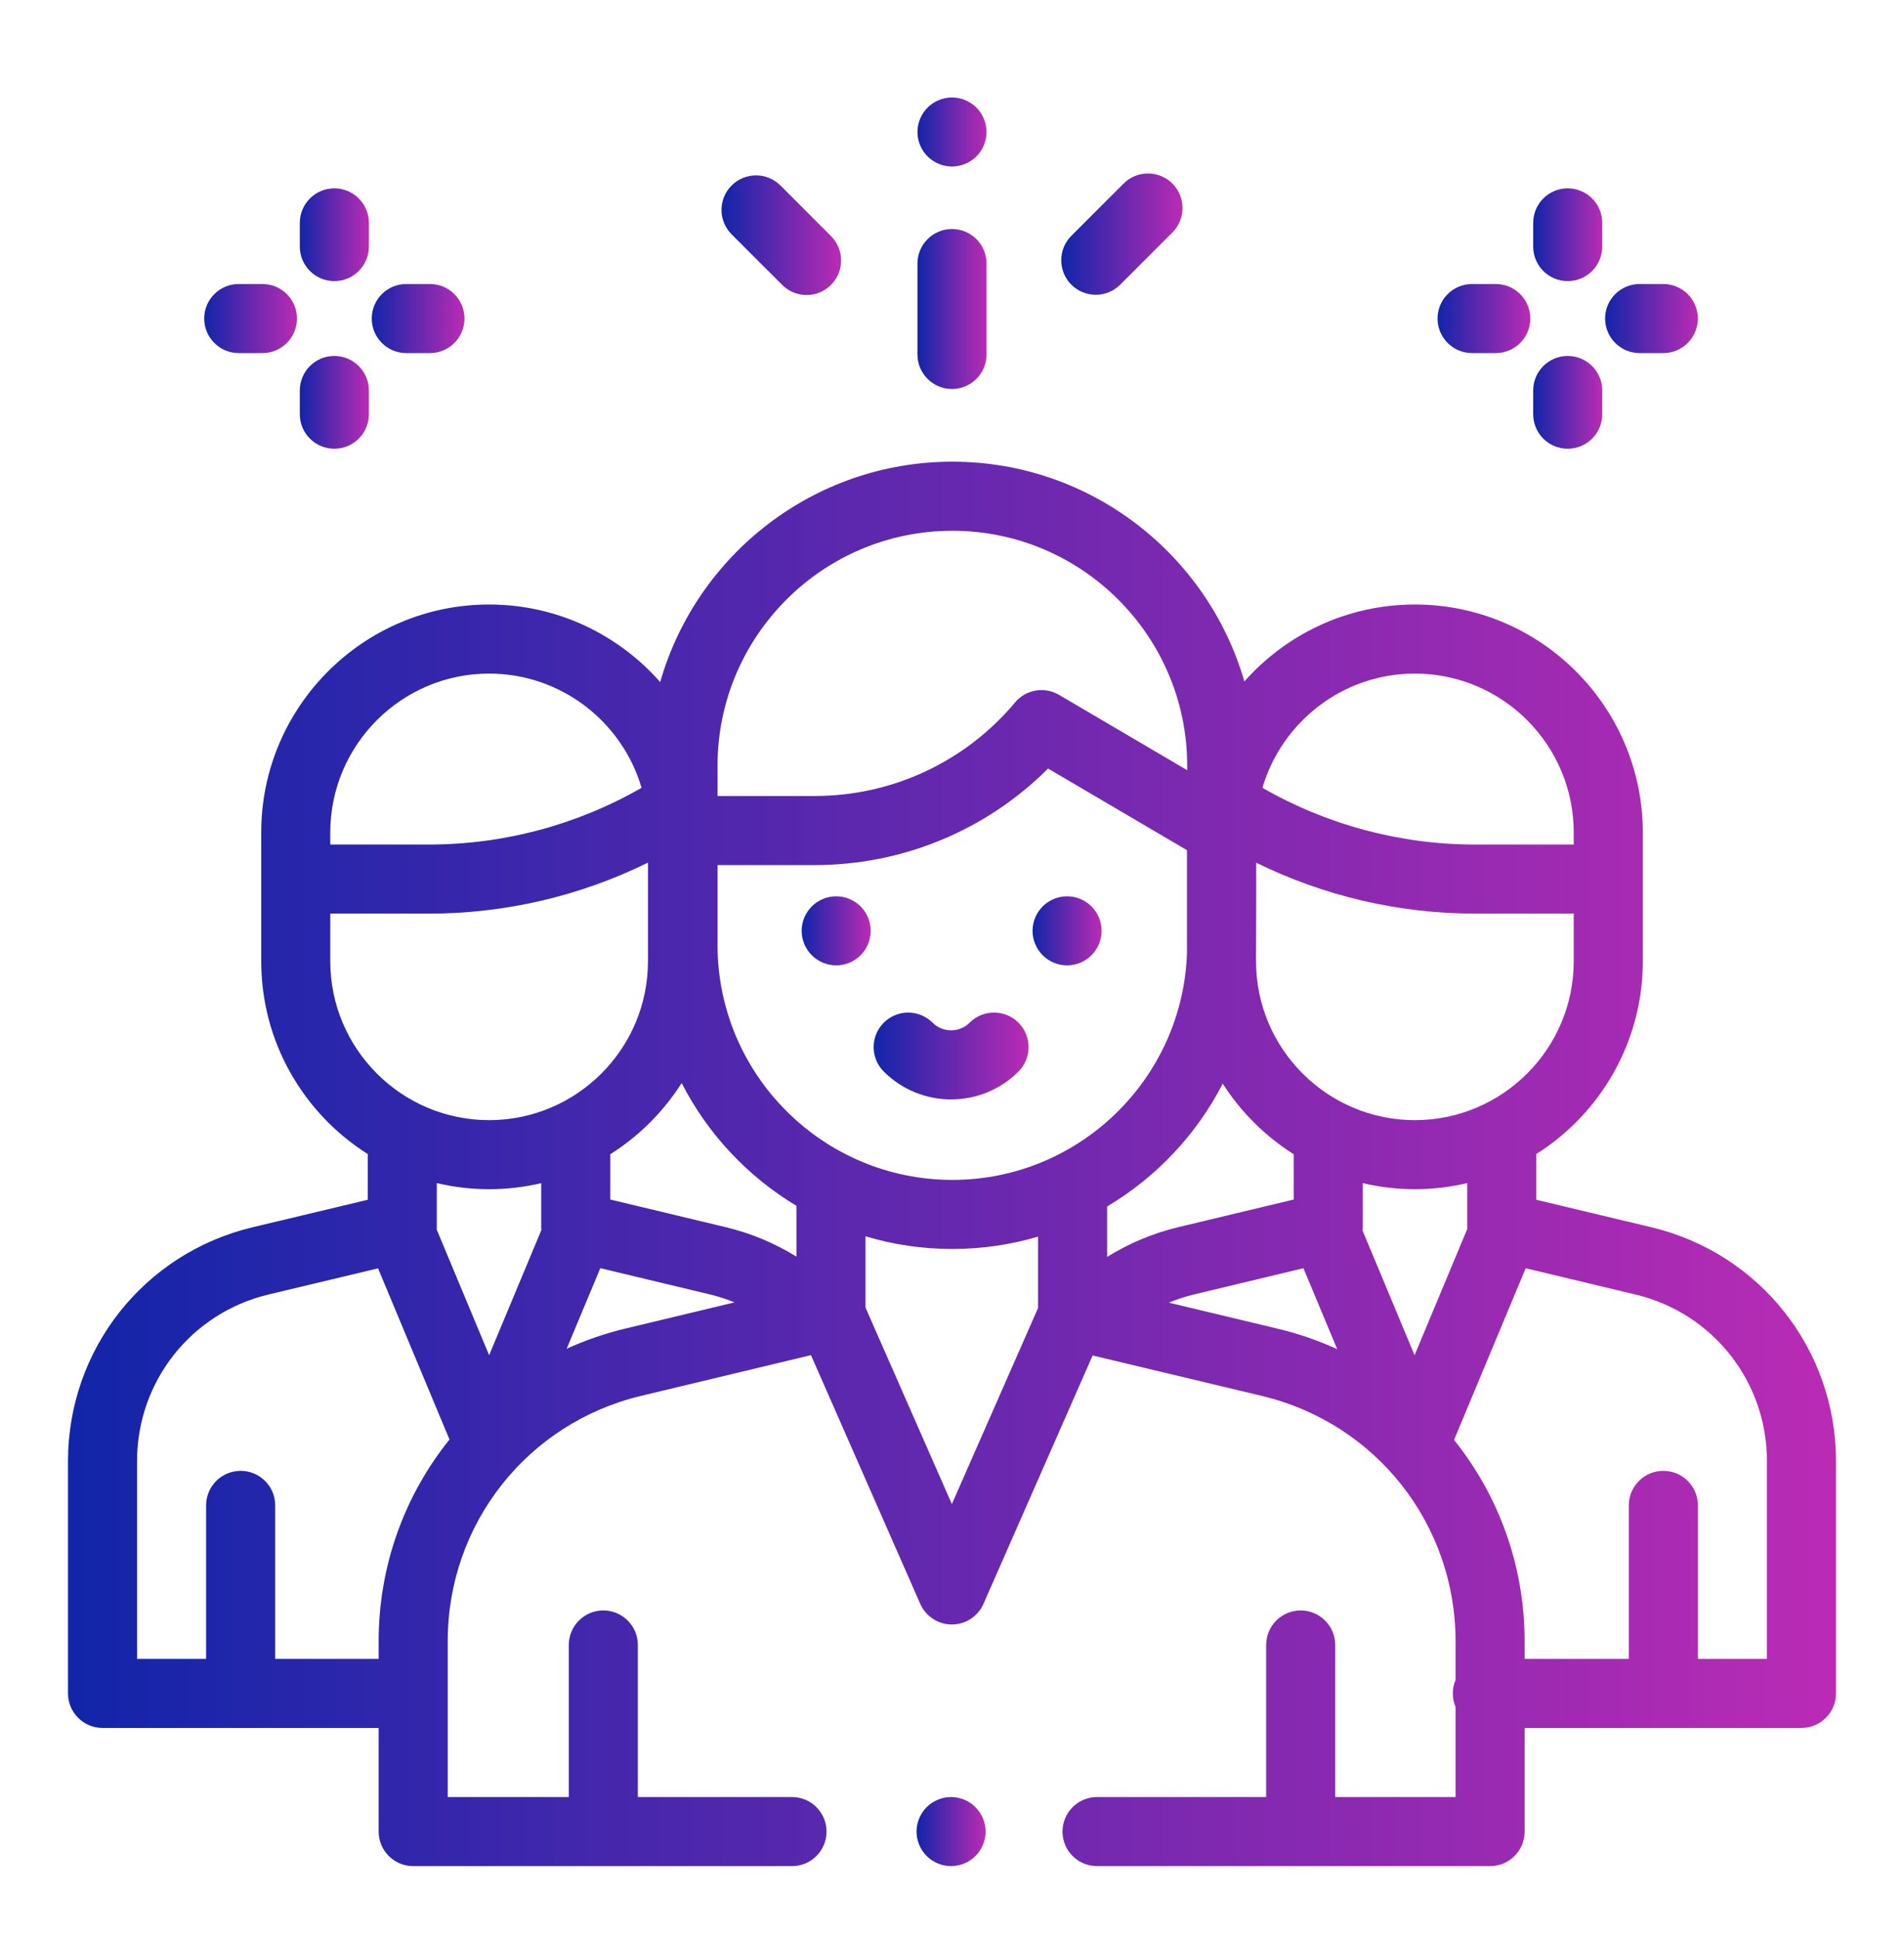 <svg xmlns="http://www.w3.org/2000/svg" width="56" height="57" viewBox="0 0 56 57" fill="none"><g clip-path="url(#clip0_1349_9308)"><path d="M28.691 53.132C28.502 52.943 28.24 52.834 27.973 52.834C27.705 52.834 27.443 52.943 27.255 53.132C27.066 53.321 26.957 53.583 26.957 53.85C26.957 54.117 27.066 54.379 27.255 54.568C27.443 54.757 27.705 54.865 27.973 54.865C28.24 54.865 28.502 54.757 28.691 54.568C28.88 54.379 28.988 54.117 28.988 53.85C28.988 53.583 28.88 53.321 28.691 53.132Z" fill="url(#paint0_linear_1349_9308)"></path><path d="M48.572 36.083L45.185 35.274V33.93C47.065 32.742 48.318 30.645 48.318 28.261V24.476C48.318 20.78 45.31 17.773 41.614 17.773C39.62 17.773 37.828 18.649 36.599 20.035C35.523 16.308 32.08 13.574 28.011 13.574H28.011C23.934 13.574 20.487 16.316 19.417 20.053C18.187 18.657 16.389 17.773 14.386 17.773C10.69 17.773 7.683 20.78 7.683 24.476V28.261C7.683 30.646 8.935 32.742 10.816 33.93V35.274L7.428 36.083C4.232 36.847 2 39.675 2 42.96V49.787C2 50.348 2.455 50.803 3.016 50.803H11.137V53.85C11.137 54.411 11.592 54.865 12.152 54.865H23.294C23.855 54.865 24.31 54.411 24.31 53.85C24.31 53.289 23.855 52.834 23.294 52.834H18.76V48.364C18.76 47.803 18.305 47.348 17.745 47.348C17.184 47.348 16.729 47.803 16.729 48.364V52.834H13.168V48.252C13.168 44.807 15.507 41.841 18.857 41.039L23.852 39.842L27.066 47.154C27.228 47.522 27.593 47.761 27.996 47.761H27.996C28.399 47.761 28.764 47.523 28.926 47.154L32.136 39.852L37.117 41.042C40.47 41.843 42.811 44.81 42.811 48.257V49.39C42.759 49.512 42.73 49.646 42.73 49.787C42.73 49.928 42.759 50.062 42.811 50.184V52.834H39.271V48.364C39.271 47.803 38.816 47.348 38.255 47.348C37.694 47.348 37.24 47.803 37.24 48.364V52.834H32.266C31.705 52.834 31.25 53.289 31.25 53.85C31.25 54.411 31.705 54.865 32.266 54.865H43.827C44.388 54.865 44.842 54.411 44.842 53.85V50.803H52.984C53.545 50.803 54 50.348 54 49.787V42.96C54 39.675 51.768 36.847 48.572 36.083ZM41.614 19.804C44.19 19.804 46.286 21.9 46.286 24.476V24.728V24.83H43.381C41.187 24.83 39.031 24.254 37.13 23.162C37.7 21.224 39.494 19.804 41.614 19.804ZM36.942 28.095C36.946 27.992 36.948 25.365 36.948 25.365C38.945 26.346 41.146 26.861 43.381 26.861H46.286V28.261C46.286 30.837 44.19 32.933 41.614 32.933C39.038 32.933 36.942 30.837 36.942 28.261V28.095ZM21.104 22.511C21.104 18.703 24.202 15.605 28.011 15.605C31.819 15.605 34.917 18.703 34.917 22.511V22.644L31.147 20.429C30.72 20.178 30.173 20.272 29.855 20.652C28.39 22.4 26.242 23.403 23.962 23.403H21.104V22.511ZM9.714 24.728V24.476C9.714 21.9 11.81 19.804 14.386 19.804C16.506 19.804 18.3 21.224 18.87 23.162C16.969 24.254 14.813 24.83 12.619 24.83H9.714V24.728ZM9.714 28.261V26.861H12.619C14.856 26.861 17.06 26.346 19.058 25.362V28.261C19.058 30.837 16.962 32.933 14.386 32.933C11.81 32.933 9.714 30.837 9.714 28.261ZM11.137 48.252V48.772H8.094V44.259C8.094 43.698 7.639 43.244 7.078 43.244C6.517 43.244 6.062 43.698 6.062 44.259V48.772H4.031V42.96C4.031 40.618 5.622 38.603 7.899 38.059L11.119 37.29L13.22 42.323C11.906 43.955 11.137 46.025 11.137 48.252ZM14.386 39.844L12.844 36.149C12.845 36.125 12.847 36.1 12.847 36.076V34.784C13.341 34.901 13.856 34.964 14.386 34.964C14.913 34.964 15.426 34.901 15.918 34.786V36.011C15.917 36.031 15.917 36.05 15.917 36.069C15.917 36.101 15.92 36.133 15.923 36.164L14.386 39.844ZM18.384 39.063C17.784 39.207 17.211 39.407 16.667 39.654L17.656 37.285L20.876 38.056C21.125 38.116 21.369 38.195 21.604 38.291L18.384 39.063ZM23.425 36.946C22.787 36.551 22.088 36.258 21.349 36.081L17.95 35.267V33.935C18.795 33.402 19.513 32.685 20.049 31.842C20.814 33.338 21.989 34.59 23.425 35.452V36.946ZM30.532 38.454L27.996 44.221L25.456 38.443V36.348C26.266 36.59 27.123 36.721 28.01 36.721C28.886 36.721 29.732 36.593 30.532 36.358V38.454ZM28.011 34.69C24.202 34.689 21.104 31.591 21.104 27.783V25.434H23.962C26.554 25.434 29.011 24.409 30.826 22.596L34.911 24.996V28.021C34.785 31.72 31.739 34.69 28.011 34.69ZM32.563 35.471C34.008 34.612 35.191 33.359 35.963 31.86C36.497 32.696 37.211 33.405 38.05 33.935V35.267L34.651 36.081C33.908 36.259 33.204 36.555 32.563 36.954V35.471ZM37.589 39.067L34.377 38.299C34.618 38.2 34.868 38.118 35.124 38.056L38.336 37.287L39.33 39.666C38.778 39.415 38.197 39.212 37.589 39.067ZM40.075 36.179C40.079 36.142 40.082 36.105 40.082 36.068C40.082 36.059 40.082 36.049 40.082 36.04V34.786C40.574 34.901 41.087 34.964 41.614 34.964C42.144 34.964 42.659 34.901 43.153 34.784V36.076C43.153 36.094 43.154 36.112 43.156 36.131L41.605 39.844L40.075 36.179ZM51.969 48.772H49.938V44.259C49.938 43.698 49.483 43.244 48.922 43.244C48.361 43.244 47.906 43.698 47.906 44.259V48.772H44.842V48.257C44.842 46.032 44.076 43.966 42.766 42.335L44.873 37.288L48.1 38.059C50.378 38.603 51.969 40.618 51.969 42.96V48.772Z" fill="url(#paint1_linear_1349_9308)"></path><path d="M25.312 26.649C25.123 26.46 24.861 26.352 24.594 26.352C24.327 26.352 24.065 26.46 23.876 26.649C23.687 26.838 23.578 27.1 23.578 27.367C23.578 27.634 23.687 27.896 23.876 28.085C24.065 28.274 24.327 28.383 24.594 28.383C24.862 28.383 25.123 28.274 25.312 28.085C25.502 27.896 25.609 27.634 25.609 27.367C25.609 27.1 25.502 26.838 25.312 26.649Z" fill="url(#paint2_linear_1349_9308)"></path><path d="M32.103 26.649C31.914 26.46 31.652 26.352 31.385 26.352C31.118 26.352 30.856 26.46 30.667 26.649C30.478 26.838 30.369 27.1 30.369 27.367C30.369 27.634 30.478 27.896 30.667 28.085C30.856 28.274 31.118 28.383 31.385 28.383C31.652 28.383 31.914 28.274 32.103 28.085C32.293 27.896 32.4 27.634 32.4 27.367C32.4 27.1 32.293 26.838 32.103 26.649Z" fill="url(#paint3_linear_1349_9308)"></path><path d="M29.955 30.068C29.558 29.671 28.915 29.671 28.518 30.068C28.218 30.368 27.73 30.368 27.429 30.068C27.032 29.671 26.39 29.671 25.993 30.068C25.596 30.465 25.596 31.108 25.993 31.504C26.539 32.05 27.256 32.324 27.974 32.324C28.691 32.324 29.409 32.051 29.955 31.504C30.351 31.108 30.351 30.465 29.955 30.068Z" fill="url(#paint4_linear_1349_9308)"></path><path d="M43.993 8.35H43.297C42.736 8.35 42.281 8.804 42.281 9.365C42.281 9.926 42.736 10.381 43.297 10.381H43.993C44.554 10.381 45.009 9.926 45.009 9.365C45.009 8.804 44.554 8.35 43.993 8.35Z" fill="url(#paint5_linear_1349_9308)"></path><path d="M48.921 8.35H48.225C47.664 8.35 47.209 8.804 47.209 9.365C47.209 9.926 47.664 10.381 48.225 10.381H48.921C49.482 10.381 49.937 9.926 49.937 9.365C49.937 8.804 49.482 8.35 48.921 8.35Z" fill="url(#paint6_linear_1349_9308)"></path><path d="M46.109 10.465C45.548 10.465 45.094 10.92 45.094 11.481V12.178C45.094 12.739 45.548 13.193 46.109 13.193C46.67 13.193 47.125 12.739 47.125 12.178V11.481C47.125 10.92 46.67 10.465 46.109 10.465Z" fill="url(#paint7_linear_1349_9308)"></path><path d="M46.109 5.537C45.548 5.537 45.094 5.992 45.094 6.553V7.249C45.094 7.81 45.548 8.265 46.109 8.265C46.67 8.265 47.125 7.81 47.125 7.249V6.553C47.125 5.992 46.67 5.537 46.109 5.537Z" fill="url(#paint8_linear_1349_9308)"></path><path d="M7.718 8.35H7.021C6.461 8.35 6.006 8.804 6.006 9.365C6.006 9.926 6.461 10.381 7.021 10.381H7.718C8.279 10.381 8.734 9.926 8.734 9.365C8.734 8.804 8.279 8.35 7.718 8.35Z" fill="url(#paint9_linear_1349_9308)"></path><path d="M12.646 8.35H11.949C11.388 8.35 10.934 8.804 10.934 9.365C10.934 9.926 11.388 10.381 11.949 10.381H12.646C13.207 10.381 13.661 9.926 13.661 9.365C13.661 8.804 13.207 8.35 12.646 8.35Z" fill="url(#paint10_linear_1349_9308)"></path><path d="M9.834 10.465C9.273 10.465 8.818 10.92 8.818 11.481V12.178C8.818 12.739 9.273 13.193 9.834 13.193C10.395 13.193 10.85 12.739 10.85 12.178V11.481C10.85 10.92 10.395 10.465 9.834 10.465Z" fill="url(#paint11_linear_1349_9308)"></path><path d="M9.834 5.537C9.273 5.537 8.818 5.992 8.818 6.553V7.249C8.818 7.81 9.273 8.265 9.834 8.265C10.395 8.265 10.85 7.81 10.85 7.249V6.553C10.85 5.992 10.395 5.537 9.834 5.537Z" fill="url(#paint12_linear_1349_9308)"></path><path d="M28 6.733C27.439 6.733 26.984 7.188 26.984 7.749V10.421C26.984 10.982 27.439 11.437 28 11.437C28.561 11.437 29.016 10.982 29.016 10.421V7.749C29.016 7.188 28.561 6.733 28 6.733Z" fill="url(#paint13_linear_1349_9308)"></path><path d="M28.718 3.163C28.529 2.974 28.267 2.865 28 2.865C27.733 2.865 27.471 2.974 27.282 3.163C27.093 3.352 26.984 3.614 26.984 3.881C26.984 4.148 27.093 4.41 27.282 4.599C27.471 4.788 27.733 4.896 28 4.896C28.267 4.896 28.529 4.788 28.718 4.599C28.907 4.41 29.016 4.148 29.016 3.881C29.016 3.614 28.907 3.352 28.718 3.163Z" fill="url(#paint14_linear_1349_9308)"></path><path d="M24.441 6.94L22.955 5.454C22.558 5.057 21.915 5.057 21.518 5.454C21.122 5.85 21.122 6.493 21.518 6.89L23.005 8.376C23.203 8.575 23.463 8.674 23.723 8.674C23.983 8.674 24.242 8.575 24.441 8.376C24.837 7.98 24.837 7.337 24.441 6.94Z" fill="url(#paint15_linear_1349_9308)"></path><path d="M34.483 5.398C34.086 5.001 33.443 5.001 33.046 5.398L31.51 6.933C31.114 7.33 31.114 7.973 31.51 8.37C31.709 8.568 31.969 8.667 32.229 8.667C32.489 8.667 32.748 8.568 32.947 8.37L34.483 6.834C34.879 6.437 34.879 5.794 34.483 5.398Z" fill="url(#paint16_linear_1349_9308)"></path></g><defs><linearGradient id="paint0_linear_1349_9308" x1="26.957" y1="53.85" x2="28.988" y2="53.85" gradientUnits="userSpaceOnUse"><stop stop-color="#1125A9"></stop><stop offset="1" stop-color="#BA2BB4"></stop></linearGradient><linearGradient id="paint1_linear_1349_9308" x1="2" y1="34.219" x2="54" y2="34.219" gradientUnits="userSpaceOnUse"><stop stop-color="#1125A9"></stop><stop offset="1" stop-color="#BA2BB4"></stop></linearGradient><linearGradient id="paint2_linear_1349_9308" x1="23.578" y1="27.367" x2="25.609" y2="27.367" gradientUnits="userSpaceOnUse"><stop stop-color="#1125A9"></stop><stop offset="1" stop-color="#BA2BB4"></stop></linearGradient><linearGradient id="paint3_linear_1349_9308" x1="30.369" y1="27.367" x2="32.4" y2="27.367" gradientUnits="userSpaceOnUse"><stop stop-color="#1125A9"></stop><stop offset="1" stop-color="#BA2BB4"></stop></linearGradient><linearGradient id="paint4_linear_1349_9308" x1="25.695" y1="31.047" x2="30.252" y2="31.047" gradientUnits="userSpaceOnUse"><stop stop-color="#1125A9"></stop><stop offset="1" stop-color="#BA2BB4"></stop></linearGradient><linearGradient id="paint5_linear_1349_9308" x1="42.281" y1="9.365" x2="45.009" y2="9.365" gradientUnits="userSpaceOnUse"><stop stop-color="#1125A9"></stop><stop offset="1" stop-color="#BA2BB4"></stop></linearGradient><linearGradient id="paint6_linear_1349_9308" x1="47.209" y1="9.365" x2="49.937" y2="9.365" gradientUnits="userSpaceOnUse"><stop stop-color="#1125A9"></stop><stop offset="1" stop-color="#BA2BB4"></stop></linearGradient><linearGradient id="paint7_linear_1349_9308" x1="45.094" y1="11.829" x2="47.125" y2="11.829" gradientUnits="userSpaceOnUse"><stop stop-color="#1125A9"></stop><stop offset="1" stop-color="#BA2BB4"></stop></linearGradient><linearGradient id="paint8_linear_1349_9308" x1="45.094" y1="6.901" x2="47.125" y2="6.901" gradientUnits="userSpaceOnUse"><stop stop-color="#1125A9"></stop><stop offset="1" stop-color="#BA2BB4"></stop></linearGradient><linearGradient id="paint9_linear_1349_9308" x1="6.006" y1="9.365" x2="8.734" y2="9.365" gradientUnits="userSpaceOnUse"><stop stop-color="#1125A9"></stop><stop offset="1" stop-color="#BA2BB4"></stop></linearGradient><linearGradient id="paint10_linear_1349_9308" x1="10.934" y1="9.365" x2="13.661" y2="9.365" gradientUnits="userSpaceOnUse"><stop stop-color="#1125A9"></stop><stop offset="1" stop-color="#BA2BB4"></stop></linearGradient><linearGradient id="paint11_linear_1349_9308" x1="8.818" y1="11.829" x2="10.85" y2="11.829" gradientUnits="userSpaceOnUse"><stop stop-color="#1125A9"></stop><stop offset="1" stop-color="#BA2BB4"></stop></linearGradient><linearGradient id="paint12_linear_1349_9308" x1="8.818" y1="6.901" x2="10.85" y2="6.901" gradientUnits="userSpaceOnUse"><stop stop-color="#1125A9"></stop><stop offset="1" stop-color="#BA2BB4"></stop></linearGradient><linearGradient id="paint13_linear_1349_9308" x1="26.984" y1="9.085" x2="29.016" y2="9.085" gradientUnits="userSpaceOnUse"><stop stop-color="#1125A9"></stop><stop offset="1" stop-color="#BA2BB4"></stop></linearGradient><linearGradient id="paint14_linear_1349_9308" x1="26.984" y1="3.881" x2="29.016" y2="3.881" gradientUnits="userSpaceOnUse"><stop stop-color="#1125A9"></stop><stop offset="1" stop-color="#BA2BB4"></stop></linearGradient><linearGradient id="paint15_linear_1349_9308" x1="21.221" y1="6.915" x2="24.738" y2="6.915" gradientUnits="userSpaceOnUse"><stop stop-color="#1125A9"></stop><stop offset="1" stop-color="#BA2BB4"></stop></linearGradient><linearGradient id="paint16_linear_1349_9308" x1="31.213" y1="6.884" x2="34.78" y2="6.884" gradientUnits="userSpaceOnUse"><stop stop-color="#1125A9"></stop><stop offset="1" stop-color="#BA2BB4"></stop></linearGradient><clipPath id="clip0_1349_9308"><rect width="52" height="52" fill="white" transform="translate(2 2.865)"></rect></clipPath></defs></svg>